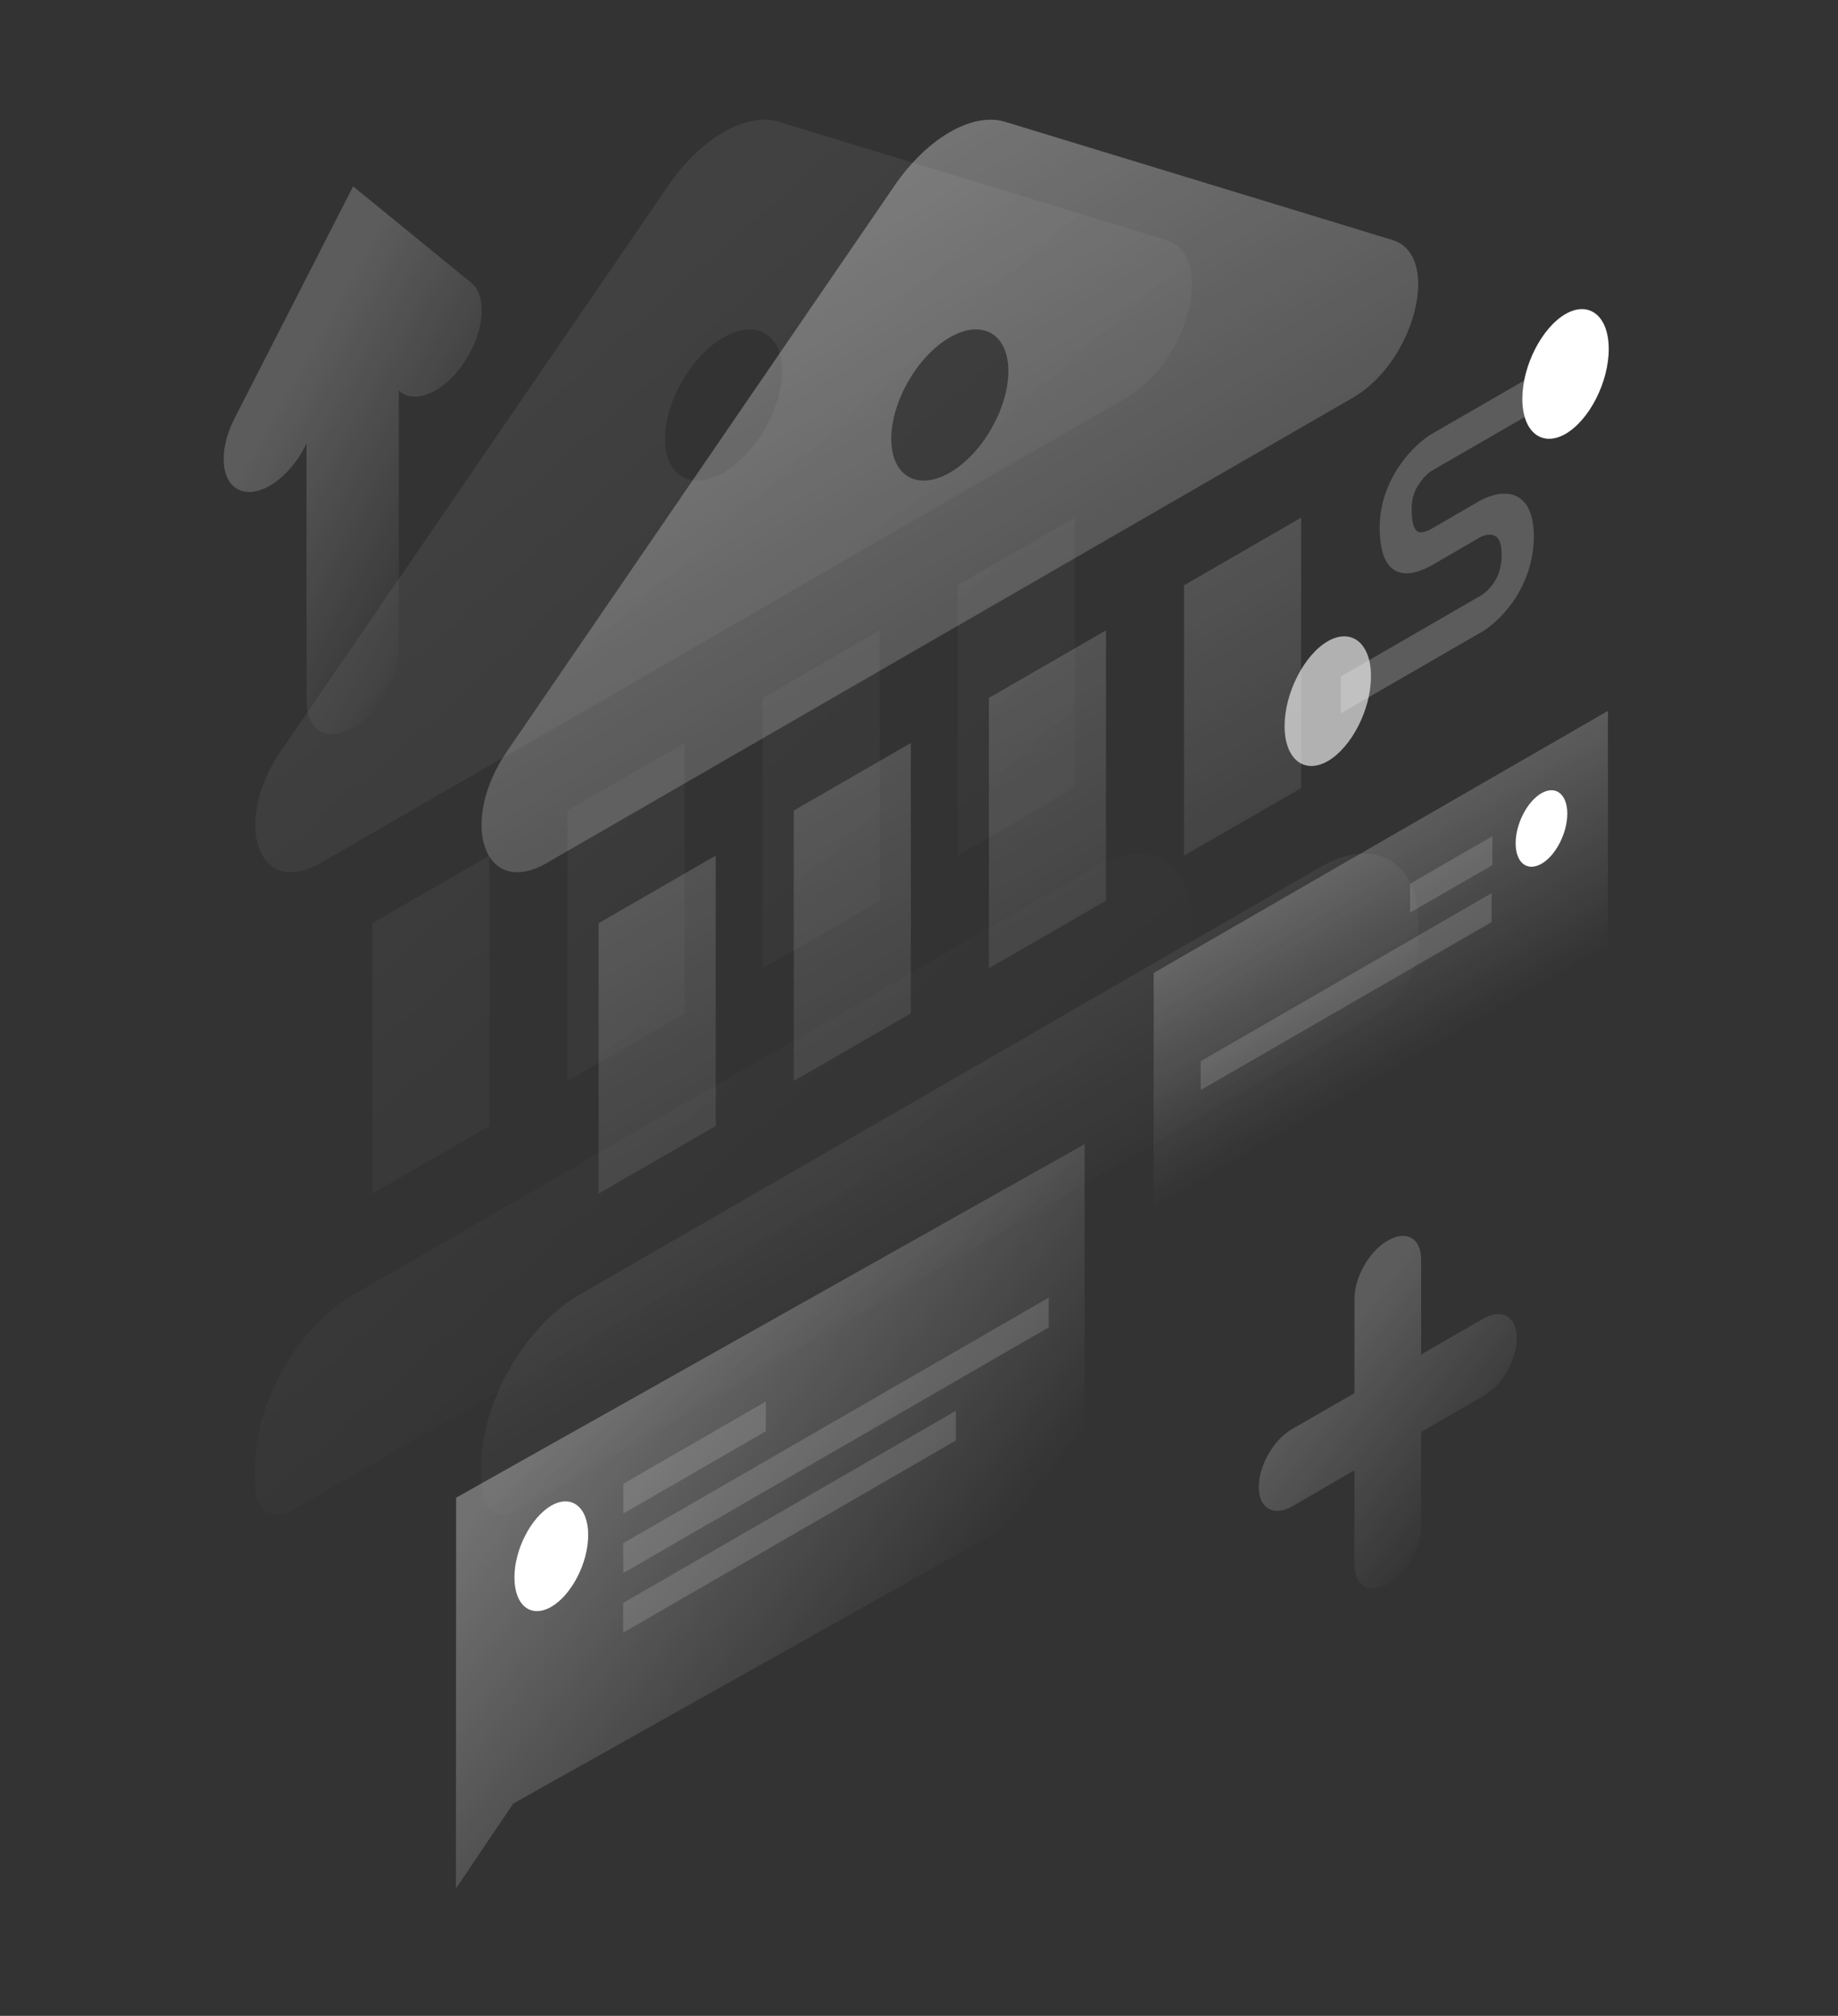 <?xml version="1.0" encoding="UTF-8"?> <svg xmlns="http://www.w3.org/2000/svg" width="641" height="703" viewBox="0 0 641 703" fill="none"><rect x="0" y="0" width="641" height="703" fill="#333333" stroke="none"/><path opacity="0.2" d="M123.149 65L81.718 146.065C76.054 157.2 76.949 168.336 83.804 171.008C90.66 173.681 100.794 166.702 106.457 155.567L106.904 154.528V244.501C106.904 254.745 114.058 258.903 123 253.855C131.942 248.658 139.096 236.335 139.096 226.091V136.117L139.543 136.563C145.206 141.165 155.489 136.414 162.196 125.873C169.051 115.332 169.946 103.157 164.282 98.554L123.149 65Z" fill="url(#paint0_linear_829_28810)"></path><path opacity="0.5" fill-rule="evenodd" clip-rule="evenodd" d="M350.535 42.475C339.15 39.001 323.351 48.12 311.968 64.736L176.886 261.914C159.681 287.028 168.933 313.39 190.542 301.038L471.991 138.586C493.599 125.993 502.846 88.954 485.637 83.703L350.535 42.475ZM351.667 129.454C351.669 142.473 342.529 158.303 331.254 164.812C319.978 171.32 310.836 166.042 310.835 153.023C310.833 140.004 319.973 124.174 331.249 117.665C342.524 111.157 351.666 116.435 351.667 129.454ZM208.776 416.245L208.765 321.953L249.598 298.384L249.608 392.677L208.776 416.245ZM276.82 282.671L276.83 376.964L317.663 353.395L317.652 259.103L276.82 282.671ZM344.884 337.683L344.874 243.391L385.706 219.822L385.717 314.115L344.884 337.683ZM412.928 204.109L412.938 298.402L453.771 274.833L453.76 180.541L412.928 204.109ZM201.974 451.604C183.182 462.451 167.949 488.833 167.952 510.533L167.952 518.391C167.953 527.069 174.048 530.589 181.565 526.25L481.004 353.414C488.52 349.076 494.614 338.52 494.613 329.842L494.612 321.985C494.61 300.285 479.374 291.489 460.58 302.336L201.974 451.604Z" fill="url(#paint1_linear_829_28810)"></path><path opacity="0.07" fill-rule="evenodd" clip-rule="evenodd" d="M271.625 42.475C260.24 39.001 244.44 48.12 233.057 64.736L97.975 261.914C80.77 287.028 90.023 313.391 111.631 301.039L393.08 138.586C414.689 125.993 423.935 88.954 406.726 83.703L271.625 42.475ZM272.757 129.454C272.758 142.473 263.619 158.304 252.343 164.812C241.068 171.32 231.926 166.042 231.924 153.023C231.923 140.004 241.062 124.174 252.338 117.665C263.613 111.157 272.755 116.435 272.757 129.454ZM129.866 416.245L129.855 321.953L170.688 298.384L170.698 392.677L129.866 416.245ZM197.91 282.672L197.92 376.964L238.753 353.396L238.742 259.103L197.91 282.672ZM265.974 337.683L265.964 243.391L306.796 219.822L306.807 314.115L265.974 337.683ZM334.018 204.11L334.029 298.402L374.861 274.834L374.851 180.541L334.018 204.11ZM123.064 451.604C104.271 462.451 89.039 488.833 89.041 510.533L89.042 518.391C89.043 527.069 95.138 530.589 102.655 526.25L402.094 353.414C409.61 349.076 415.704 338.52 415.703 329.842L415.702 321.985C415.699 300.285 400.464 291.489 381.67 302.336L123.064 451.604Z" fill="url(#paint2_linear_829_28810)"></path><path opacity="0.2" d="M402.341 339.297L560.764 247.916V330.471L402.341 421.94V339.297Z" fill="url(#paint3_linear_829_28810)"></path><path d="M528.579 294.097C528.579 300.872 532.591 304.082 537.584 301.229C542.576 298.376 546.588 290.531 546.588 283.755C546.588 276.98 542.576 273.77 537.584 276.623C532.591 279.476 528.579 287.321 528.579 294.097Z" fill="white"></path><path opacity="0.15" d="M520.467 291.601L491.76 308.183V318.257L520.467 301.675V291.601Z" fill="white"></path><path opacity="0.15" d="M520.199 311.481L418.745 370.054V380.128L520.199 321.556V311.481Z" fill="white"></path><path opacity="0.3" d="M159.067 522.297L378.263 399L378.195 517.19L179.001 628.97L159 658.602L159.067 522.297Z" fill="url(#paint4_linear_829_28810)"></path><path d="M205.131 535.294C205.131 545.059 199.339 556.238 192.268 560.346C185.13 564.454 179.405 559.875 179.405 550.11C179.405 540.345 185.197 529.166 192.268 525.058C199.339 521.017 205.131 525.597 205.131 535.294Z" fill="white"></path><path opacity="0.15" d="M217.388 517.448L267.088 488.759V499.13L217.388 527.819V517.448Z" fill="white"></path><path opacity="0.15" d="M217.321 538.19L365.748 452.528V462.899L217.388 548.561L217.321 538.19Z" fill="white"></path><path opacity="0.15" d="M217.321 558.999L333.355 491.991V502.362L217.321 569.37V558.999Z" fill="white"></path><path opacity="0.2" d="M484 432.626C477.541 436.296 472.373 445.363 472.373 452.919V485.841L450.627 498.362C444.167 502.032 439 511.099 439 518.547C439 525.995 444.167 529.017 450.627 525.347L472.373 512.718V545.64C472.373 553.088 477.541 556.11 484 552.44C490.459 548.77 495.627 539.703 495.627 532.255V499.334L517.373 486.813C523.833 483.143 529 474.076 529 466.628C529 459.18 523.833 456.157 517.373 459.827L495.627 472.348V439.427C495.734 431.871 490.459 428.849 484 432.626Z" fill="url(#paint5_linear_829_28810)"></path><path opacity="0.2" d="M499.796 163.885L537.953 141.864V129.027L499.796 151.047C496.676 152.83 492.129 156.485 488.296 162.102C484.106 168.075 481.164 175.653 481.164 183.855C481.164 192.948 483.481 198.119 487.85 199.546C491.951 200.883 496.854 198.565 499.796 196.871L515.487 187.778L515.576 187.688C516.913 186.886 519.053 186.084 520.747 186.619C522.173 187.064 523.689 188.402 523.689 193.483C523.689 198.565 522.084 201.596 520.836 203.468C519.231 205.786 517.092 207.391 515.754 208.104L515.576 208.193L467.613 235.919V248.757L515.309 221.209C518.607 219.515 523.332 215.86 527.433 210.155C531.891 203.825 534.922 195.89 534.922 187.064C534.922 178.238 531.891 173.781 527.522 172.533C523.421 171.374 518.696 173.068 515.398 175.029L499.885 184.033C497.657 185.37 495.963 185.905 494.804 185.549C493.912 185.281 492.307 184.033 492.307 177.525C492.307 173.246 493.645 170.482 494.982 168.699C496.498 166.292 498.459 164.598 499.796 163.885Z" fill="white"></path><path d="M530.911 139.101C530.911 150.601 537.686 156.04 545.977 151.314C554.268 146.5 561.044 133.306 561.044 121.716C561.044 110.216 554.268 104.777 545.977 109.502C537.686 114.317 530.911 127.6 530.911 139.101Z" fill="white"></path><path d="M448 253.215C448 264.715 454.775 270.154 463.066 265.428C471.357 260.614 478.133 247.42 478.133 235.83C478.133 224.33 471.357 218.891 463.066 223.616C454.775 228.431 448 241.714 448 253.215Z" fill="white" fill-opacity="0.62"></path><defs><linearGradient id="paint0_linear_829_28810" x1="93.698" y1="146.777" x2="169.154" y2="188.999" gradientUnits="userSpaceOnUse"><stop stop-color="white"></stop><stop offset="1" stop-color="white" stop-opacity="0"></stop></linearGradient><linearGradient id="paint1_linear_829_28810" x1="197.49" y1="533.646" x2="-85.914" y2="56.382" gradientUnits="userSpaceOnUse"><stop stop-color="white" stop-opacity="0"></stop><stop offset="1" stop-color="white"></stop></linearGradient><linearGradient id="paint2_linear_829_28810" x1="182" y1="551.299" x2="-34.171" y2="306.406" gradientUnits="userSpaceOnUse"><stop stop-color="white" stop-opacity="0"></stop><stop offset="1" stop-color="white"></stop></linearGradient><linearGradient id="paint3_linear_829_28810" x1="463.697" y1="303.903" x2="499.433" y2="365.816" gradientUnits="userSpaceOnUse"><stop stop-color="white"></stop><stop offset="1" stop-color="white" stop-opacity="0"></stop></linearGradient><linearGradient id="paint4_linear_829_28810" x1="208.511" y1="474.968" x2="325.605" y2="566.649" gradientUnits="userSpaceOnUse"><stop stop-color="white"></stop><stop offset="1" stop-color="white" stop-opacity="0"></stop></linearGradient><linearGradient id="paint5_linear_829_28810" x1="461.549" y1="474.675" x2="518.028" y2="519.131" gradientUnits="userSpaceOnUse"><stop stop-color="white"></stop><stop offset="1" stop-color="white" stop-opacity="0"></stop></linearGradient></defs></svg> 